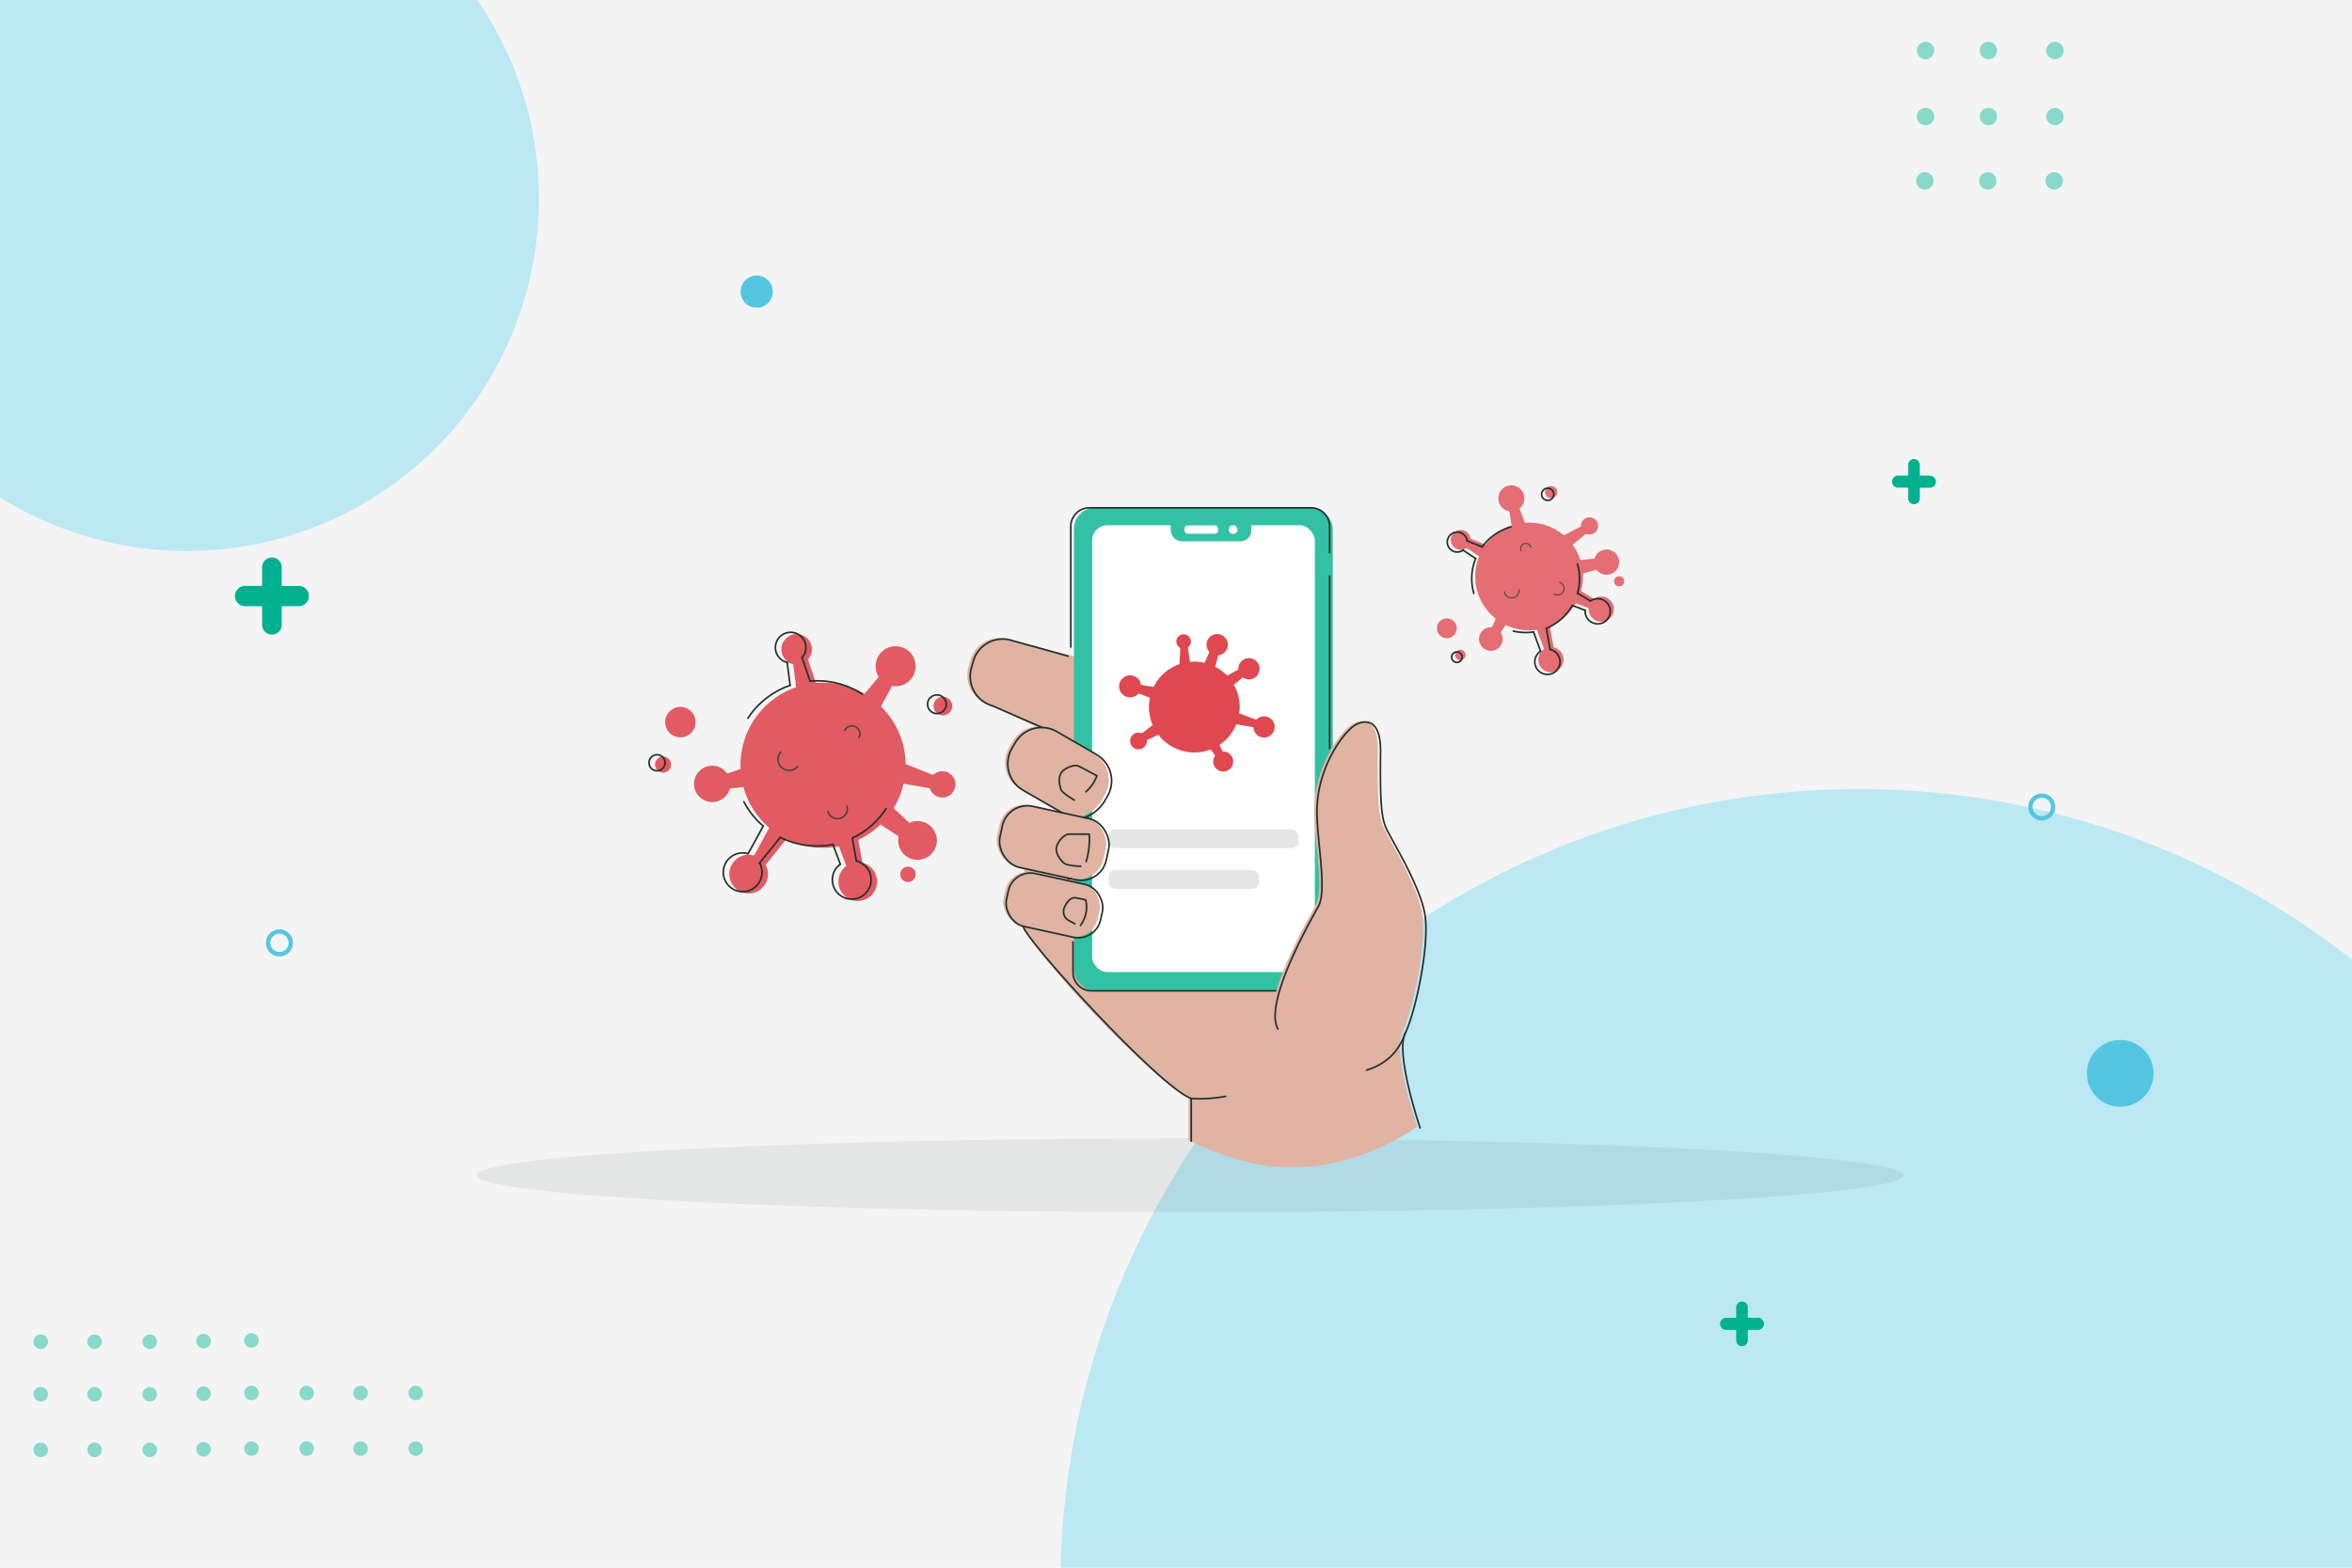 <?xml version="1.0" encoding="UTF-8"?> <svg xmlns="http://www.w3.org/2000/svg" viewBox="0 0 1080 720"><defs><style>.cls-1{fill:#f4f4f4;}.cls-2{fill:#bbe8f3;}.cls-3{fill:#88d9cb;}.cls-4{fill:#555f5a;opacity:0.1;}.cls-5{fill:#55c6e2;}.cls-10,.cls-12,.cls-16,.cls-17,.cls-20,.cls-6,.cls-9{fill:none;}.cls-6{stroke:#55c6e2;stroke-width:2px;}.cls-10,.cls-12,.cls-6,.cls-9{stroke-miterlimit:10;}.cls-7{fill:#00b18f;}.cls-8{fill:#e25a62;}.cls-9{stroke:#20312a;}.cls-10,.cls-12,.cls-16,.cls-17,.cls-20,.cls-9{stroke-linecap:round;}.cls-16,.cls-17,.cls-20,.cls-9{stroke-width:0.75px;}.cls-10,.cls-12{stroke:#3d4842;}.cls-10{stroke-width:0.69px;}.cls-11{fill:#e56d74;}.cls-12{stroke-width:0.45px;}.cls-13{fill:#e0b3a2;}.cls-14{fill:#33c1a5;}.cls-15{fill:#fff;}.cls-16,.cls-17{stroke:#24312b;}.cls-16,.cls-17,.cls-20{stroke-linejoin:round;}.cls-16{fill-rule:evenodd;}.cls-18{fill:#df4851;}.cls-19{fill:#e6e5e6;}.cls-20{stroke:#21302b;}</style></defs><g id="background"><rect class="cls-1" x="-9" y="-9" width="1098" height="738"></rect><path class="cls-2" d="M247.47,91.43A161.65,161.65,0,0,1-9,222.33V-9H212.48A160.9,160.9,0,0,1,247.47,91.43Z"></path><path class="cls-2" d="M1089,729c0-113-.4-281.23-.4-281.23a365.07,365.07,0,0,0-235.13-85.34C651,362.43,486.9,526.55,486.9,729"></path><circle class="cls-3" cx="18.69" cy="616.21" r="3.34"></circle><circle class="cls-3" cx="18.69" cy="665.87" r="3.34"></circle><circle class="cls-3" cx="43.43" cy="616.21" r="3.34"></circle><circle class="cls-3" cx="68.77" cy="616.21" r="3.34"></circle><circle class="cls-3" cx="43.43" cy="665.87" r="3.34"></circle><circle class="cls-3" cx="68.77" cy="665.87" r="3.34"></circle><circle class="cls-3" cx="18.69" cy="640.34" r="3.34"></circle><circle class="cls-3" cx="43.43" cy="640.34" r="3.34"></circle><circle class="cls-3" cx="68.77" cy="640.34" r="3.34"></circle><circle class="cls-3" cx="93.47" cy="615.95" r="3.34"></circle><circle class="cls-3" cx="93.47" cy="665.62" r="3.34"></circle><circle class="cls-3" cx="93.47" cy="640.08" r="3.34"></circle><circle class="cls-3" cx="115.47" cy="615.63" r="3.34"></circle><circle class="cls-3" cx="115.47" cy="665.3" r="3.34"></circle><circle class="cls-3" cx="140.81" cy="665.3" r="3.34"></circle><circle class="cls-3" cx="165.55" cy="665.3" r="3.34"></circle><circle class="cls-3" cx="190.89" cy="665.3" r="3.34"></circle><circle class="cls-3" cx="115.47" cy="639.76" r="3.34"></circle><circle class="cls-3" cx="140.81" cy="639.76" r="3.34"></circle><circle class="cls-3" cx="165.55" cy="639.76" r="3.34"></circle><circle class="cls-3" cx="190.89" cy="639.76" r="3.34"></circle><circle class="cls-3" cx="884.18" cy="23.21" r="4"></circle><circle class="cls-3" cx="884.18" cy="53.53" r="4"></circle><circle class="cls-3" cx="943.6" cy="23.21" r="4"></circle><circle class="cls-3" cx="943.6" cy="53.53" r="4"></circle><circle class="cls-3" cx="913.05" cy="23.21" r="4"></circle><circle class="cls-3" cx="913.05" cy="53.53" r="4"></circle><circle class="cls-3" cx="883.88" cy="83.08" r="4"></circle><circle class="cls-3" cx="943.29" cy="83.08" r="4"></circle><circle class="cls-3" cx="912.74" cy="83.08" r="4"></circle><ellipse class="cls-4" cx="546.4" cy="539.77" rx="327.6" ry="16.97"></ellipse><circle class="cls-5" cx="973.57" cy="492.97" r="15.33"></circle><circle class="cls-6" cx="937.55" cy="370.61" r="5.22"></circle><circle class="cls-6" cx="128.32" cy="433.04" r="5.22"></circle><circle class="cls-5" cx="347.45" cy="133.94" r="7.39"></circle><path class="cls-7" d="M886.16,218.42h-4.62v-4.79a2.68,2.68,0,1,0-5.35,0v4.79h-4.63a2.77,2.77,0,0,0,0,5.54h4.63v4.78a2.68,2.68,0,1,0,5.35,0V224h4.62a2.77,2.77,0,0,0,0-5.54Z"></path><path class="cls-7" d="M807.19,605.24h-4.62v-4.78a2.68,2.68,0,1,0-5.36,0v4.78h-4.62a2.77,2.77,0,0,0,0,5.54h4.62v4.79a2.68,2.68,0,1,0,5.36,0v-4.79h4.62a2.77,2.77,0,0,0,0-5.54Z"></path><path class="cls-7" d="M137.17,269.12h-7.8V261a4.52,4.52,0,1,0-9,0v8.08h-7.8a4.67,4.67,0,0,0,0,9.34h7.8v8.08a4.52,4.52,0,1,0,9,0v-8.08h7.8a4.67,4.67,0,0,0,0-9.34Z"></path></g><g id="COVID-19_Testing" data-name="COVID-19 Testing"><g id="graphics"><circle class="cls-8" cx="411.26" cy="305.98" r="9.19"></circle><circle class="cls-8" cx="432.69" cy="360.23" r="6.06"></circle><circle class="cls-8" cx="365.82" cy="298.22" r="7.01"></circle><circle class="cls-8" cx="327.05" cy="360.02" r="8.35"></circle><circle class="cls-8" cx="393.87" cy="404.89" r="8.89"></circle><circle class="cls-8" cx="343.79" cy="401.45" r="8.89"></circle><circle class="cls-8" cx="421.31" cy="386" r="8.89"></circle><polygon class="cls-8" points="404.07 325.32 395.86 319.95 407.73 305.88 412.77 309.18 404.07 325.32"></polygon><polygon class="cls-8" points="410.06 359.1 412.53 349.61 429.65 356.38 428.13 362.21 410.06 359.1"></polygon><polygon class="cls-8" points="384.25 385.95 393.67 383.22 397.45 404.25 391.66 405.94 384.25 385.95"></polygon><polygon class="cls-8" points="354.37 378.17 362.61 383.5 349.19 400.14 344.13 396.86 354.37 378.17"></polygon><polygon class="cls-8" points="403.66 378.25 409.61 370.45 425.16 385.11 421.5 389.91 403.66 378.25"></polygon><polygon class="cls-8" points="346.53 351.03 348.84 360.56 330.55 362.69 329.13 356.83 346.53 351.03"></polygon><polygon class="cls-8" points="375.4 315.64 365.89 318.06 363.55 299.8 369.39 298.31 375.4 315.64"></polygon><circle class="cls-8" cx="377.95" cy="351.45" r="37.92"></circle><circle class="cls-8" cx="432.97" cy="324.27" r="4.29"></circle><circle class="cls-8" cx="416.93" cy="401.56" r="3.53"></circle><circle class="cls-8" cx="312.42" cy="331.66" r="6.99"></circle><circle class="cls-8" cx="304.47" cy="351.15" r="3.69"></circle><path class="cls-9" d="M361.45,304.22a7,7,0,1,1,7.47-3,7.25,7.25,0,0,1-.63.83"></path><path class="cls-9" d="M393.15,395.41a8.89,8.89,0,1,1-9.49,3.79,9.12,9.12,0,0,1,2.19-2.31"></path><path class="cls-9" d="M348.81,396.34a8.89,8.89,0,1,1-5.36-4.27"></path><line class="cls-9" x1="391.36" y1="384.92" x2="393.2" y2="395.18"></line><line class="cls-9" x1="385.85" y1="396.91" x2="382.52" y2="387.92"></line><line class="cls-9" x1="358.3" y1="384.58" x2="348.81" y2="396.34"></line><line class="cls-9" x1="343.52" y1="392.09" x2="350.48" y2="379.39"></line><line class="cls-9" x1="362.81" y1="314.77" x2="361.45" y2="304.21"></line><line class="cls-9" x1="368.29" y1="302.06" x2="371.96" y2="312.85"></line><path class="cls-9" d="M343.44,329.87a37.7,37.7,0,0,1,19.37-15.1"></path><path class="cls-9" d="M350.48,379.39a37.45,37.45,0,0,1-8.88-11.14"></path><path class="cls-9" d="M382.5,387.82a37.78,37.78,0,0,1-24.2-3.24"></path><path class="cls-9" d="M406.92,371.36a37.7,37.7,0,0,1-15.56,13.56"></path><path class="cls-9" d="M372,312.83a37.74,37.74,0,0,1,24,6"></path><circle class="cls-9" cx="430.2" cy="323.44" r="4.29"></circle><circle class="cls-9" cx="301.7" cy="350.32" r="3.69"></circle><path class="cls-10" d="M366.25,352.06a5.11,5.11,0,1,1-7.73-6.7"></path><path class="cls-10" d="M388.94,370.29a4.55,4.55,0,1,1-8.8,2.34"></path><path class="cls-10" d="M387.9,335.36a3.67,3.67,0,0,1,6.53,3.37"></path><circle class="cls-11" cx="693.99" cy="228.89" r="6"></circle><circle class="cls-11" cx="729.88" cy="241.54" r="3.95"></circle><circle class="cls-11" cx="670.74" cy="247.96" r="4.57"></circle><circle class="cls-11" cx="684.59" cy="293.49" r="5.45"></circle><circle class="cls-11" cx="735.28" cy="279.76" r="5.8"></circle><circle class="cls-11" cx="712.16" cy="302.96" r="5.8"></circle><circle class="cls-11" cx="737.71" cy="258.17" r="5.8"></circle><polygon class="cls-11" points="700.44 240.71 694.28 242.46 692.43 230.59 696.21 229.51 700.44 240.71"></polygon><polygon class="cls-11" points="719.64 252.2 716.02 246.93 726.68 241.39 728.91 244.63 719.64 252.2"></polygon><polygon class="cls-11" points="721.83 276.4 724.51 270.59 736.49 277.73 734.85 281.3 721.83 276.4"></polygon><polygon class="cls-11" points="705.22 287.8 711.37 286.01 713.83 299.74 710.05 300.83 705.22 287.8"></polygon><polygon class="cls-11" points="726.34 263.55 725.04 257.28 738.91 255.89 739.71 259.75 726.34 263.55"></polygon><polygon class="cls-11" points="688.5 280.05 694.18 282.99 687.41 292.9 683.91 291.1 688.5 280.05"></polygon><polygon class="cls-11" points="683.41 250.69 680.54 256.41 670.54 249.75 672.3 246.24 683.41 250.69"></polygon><circle class="cls-11" cx="702.14" cy="264.75" r="24.74"></circle><circle class="cls-11" cx="712.28" cy="226.02" r="2.8"></circle><circle class="cls-11" cx="743.49" cy="266.98" r="2.31"></circle><circle class="cls-11" cx="664.37" cy="288.56" r="4.56"></circle><circle class="cls-11" cx="670.57" cy="300.81" r="2.41"></circle><path class="cls-9" d="M671.82,252.68a4.61,4.61,0,0,1-1.43.68,4.57,4.57,0,1,1,3.15-5.64,5.18,5.18,0,0,1,.14.66"></path><path class="cls-9" d="M730.3,276.07a5.57,5.57,0,0,1,1.8-.87,5.77,5.77,0,1,1-4.2,5.1"></path><path class="cls-9" d="M711.79,298.3a5.79,5.79,0,1,1-4.4.81"></path><line class="cls-9" x1="724.36" y1="272.46" x2="730.2" y2="275.94"></line><line class="cls-9" x1="727.91" y1="280.3" x2="722.06" y2="278.09"></line><line class="cls-9" x1="710.05" y1="288.6" x2="711.79" y2="298.3"></line><line class="cls-9" x1="707.43" y1="299.09" x2="704.15" y2="290.23"></line><line class="cls-9" x1="677.59" y1="256.52" x2="671.82" y2="252.67"></line><line class="cls-9" x1="673.68" y1="248.38" x2="680.57" y2="251.19"></line><path class="cls-9" d="M676.75,272.52a24.6,24.6,0,0,1,.85-16"></path><path class="cls-9" d="M704.15,290.23a24.66,24.66,0,0,1-9.28-.39"></path><path class="cls-9" d="M722,278.06a24.68,24.68,0,0,1-12,10.54"></path><path class="cls-9" d="M724.34,259a24.56,24.56,0,0,1,0,13.47"></path><path class="cls-9" d="M680.56,251.18A24.63,24.63,0,0,1,693.78,242"></path><circle class="cls-9" cx="710.69" cy="227.03" r="2.8"></circle><circle class="cls-9" cx="668.97" cy="301.82" r="2.41"></circle><path class="cls-12" d="M697.44,270.77a3.34,3.34,0,1,1-6.61,1"></path><path class="cls-12" d="M716.12,267.4a3,3,0,1,1-2.61,5.33"></path><path class="cls-12" d="M698.47,253a2.4,2.4,0,1,1,4.45-1.78"></path><path class="cls-13" d="M468.78,425l2.43-38.29,35.41,7.89,107.12-38,12.43,138.77C570.65,486.08,518.5,461.16,468.78,425Z"></path><path class="cls-13" d="M502.16,346,454.41,323.7a14,14,0,0,1-9.72-17.21l.9-3.26a14,14,0,0,1,17.22-9.72L499.05,303"></path><path class="cls-13" d="M587.52,535.9V469.54c-7.09-4.59-29.14-13.87-49.2-14.47-25.34-.74-29.43-6.73-36.16-10.76-9.48-5.67-12.24-11.72-12.24-11.72-15.16-6.16-22.56-9.8-21.14-7.55,15.9,25.21,66.23,75.47,77,79v19.61C557.71,529.83,575,535.4,587.52,535.9Z"></path><g id="mobile"><rect class="cls-14" x="493.15" y="233.22" width="118.85" height="221.86" rx="9.73"></rect><rect class="cls-15" x="501.49" y="241.23" width="102.27" height="205.24" rx="7"></rect><rect class="cls-14" x="537.58" y="235.13" width="37.03" height="13.47" rx="4.98"></rect><circle class="cls-15" cx="566.23" cy="243.22" r="1.99"></circle><rect class="cls-15" x="543.91" y="241.32" width="15.41" height="3.79" rx="1.4"></rect></g><rect class="cls-13" x="460.72" y="402.96" width="44.22" height="24.85" rx="10.44" transform="translate(99.88 -93.56) rotate(12.33)"></rect><path class="cls-13" d="M486.63,372.92l-18.18-10.49a14,14,0,0,1-5.11-19.09l1.55-2.69A14,14,0,0,1,484,335.53L502.16,346a14,14,0,0,1,5.11,19.09l-1.55,2.69a18.11,18.11,0,0,1-9.13,7.26"></path><rect class="cls-13" x="457.8" y="372.39" width="49.96" height="28.72" rx="11.75" transform="translate(93.76 -94.21) rotate(12.33)"></rect><path class="cls-16" d="M491.69,297.16v-55.4a8.57,8.57,0,0,1,8.55-8.54H602a8.56,8.56,0,0,1,8.54,8.54v12"></path><path class="cls-16" d="M591.54,455.07h-90.3a8.57,8.57,0,0,1-8.55-8.54V432.59"></path><line class="cls-17" x1="610.54" y1="264.55" x2="610.54" y2="343.85"></line><path class="cls-18" d="M581.65,329.14a4.9,4.9,0,0,0-4.82,1.4l-7.79-2.9a20.7,20.7,0,0,0-2.5-13.17l4.15-3.33a4.78,4.78,0,0,0,1.58.74,4.88,4.88,0,1,0-3.48-6,5,5,0,0,0-.14,1.62l-5.17,2.81a20.62,20.62,0,0,0-5.44-4.09l1.38-5.27a4.89,4.89,0,1,0-4.06-1.5l-2.3,4.95a20.75,20.75,0,0,0-6.63-.44l-1-6.6a3.26,3.26,0,0,0,1.29-1.87,3.33,3.33,0,1,0-4.74,2.12l-.41,7.42a20.84,20.84,0,0,0-11.85,10.49l-5.77-1a5.06,5.06,0,1,0-1.1,3.91l5.18,2.06A20.75,20.75,0,0,0,529.29,333l-4.95,3.8a4.37,4.37,0,0,0-.58-.21,3.85,3.85,0,1,0,2.75,4.71,4,4,0,0,0,.1-1.33l5.28-2.54a20.8,20.8,0,0,0,24,6.77L558,347a4.77,4.77,0,0,0-.76,1.57,4.59,4.59,0,1,0,5.61-3.27,4.83,4.83,0,0,0-1.45-.14L560,342.07a20.77,20.77,0,0,0,7.73-9.45l7.83,1.42a4.88,4.88,0,1,0,6.12-4.9Z"></path><rect class="cls-19" x="509" y="380.89" width="87.24" height="8.62" rx="3.11"></rect><rect class="cls-19" x="509" y="399.64" width="69.17" height="8.62" rx="3.11"></rect><path class="cls-13" d="M644,474c4.72-9.44,11.54-41.45,8.92-55.09s-15.31-33.69-17.69-39-2.8-13.37-2.57-35.08c.14-14.07-6-15.15-11.22-12.53s-18.27,19.57-18,40.62c.19,14,4.64,35.6.63,42.87-2.44,4.41-15,26.38-18.78,42.44v13.36c.07.15.12.31.2.45s-.08,0-.2-.07v63.73c21.94,2,43.78-4,65.51-18.18C650.8,517.55,639.26,483.45,644,474Z"></path><path class="cls-20" d="M652.09,518s-11.54-34.11-6.82-43.55,11.55-41.45,8.92-55.1-15.31-33.68-17.69-39-2.8-13.37-2.57-35.08c.15-14.07-6-15.16-11.22-12.53C618.93,334.7,611.1,344,607.14,357a53.92,53.92,0,0,0-2.41,16.45c.19,14,4.65,35.6.64,42.87-3.31,6-25.29,44.18-18.58,56.25"></path><path class="cls-20" d="M627.46,491.49c8.29-2.51,14.57-7.72,17.81-17"></path><path class="cls-20" d="M547,524.09V504.48c-14.1-4.58-77.89-74.71-77-79"></path><path class="cls-20" d="M562.83,503.52a65.53,65.53,0,0,1-15.79,1"></path><rect class="cls-20" x="462.02" y="403.44" width="44.22" height="24.85" rx="10.44" transform="translate(100.02 -93.82) rotate(12.33)"></rect><path class="cls-20" d="M478.57,334.15l-22.87-10A14,14,0,0,1,446,307l.91-3.26A14,14,0,0,1,464.1,294l26.41,7.35"></path><path class="cls-20" d="M487.92,373.4l-18.18-10.49a14,14,0,0,1-5.11-19.1l1.55-2.68A14,14,0,0,1,485.27,336l18.18,10.5a14,14,0,0,1,5.12,19.09L507,368.29a18.24,18.24,0,0,1-9.13,7.26"></path><rect class="cls-20" x="459.09" y="372.86" width="49.96" height="28.72" rx="11.75" transform="translate(93.9 -94.47) rotate(12.33)"></rect><line class="cls-20" x1="491.75" y1="403.6" x2="490.51" y2="403.6"></line><path class="cls-20" d="M493.28,367.44s-5.66-3.24-6.18-5-1.63-6,1-8.45a10,10,0,0,1,5.13-2.32,4.12,4.12,0,0,1,2.58.43l7.87,4.17a17.65,17.65,0,0,1-5.07,7.39"></path><path class="cls-20" d="M496.23,397.86s-6.51-.19-7.82-1.54-4.26-4.5-3.09-7.92a9.9,9.9,0,0,1,3.43-4.47,4,4,0,0,1,2.48-.84l8.9,0c.49,3.05-.35,9.71-1.39,12.61"></path><path class="cls-20" d="M493.58,424.25l-2.71-1.42a4.61,4.61,0,0,1-2.5-4.47,6,6,0,0,1,.32-1.48A10.74,10.74,0,0,1,491,413.4a3.53,3.53,0,0,1,3.26-1l4.25.85a14,14,0,0,1-2.4,11.78"></path></g></g></svg> 